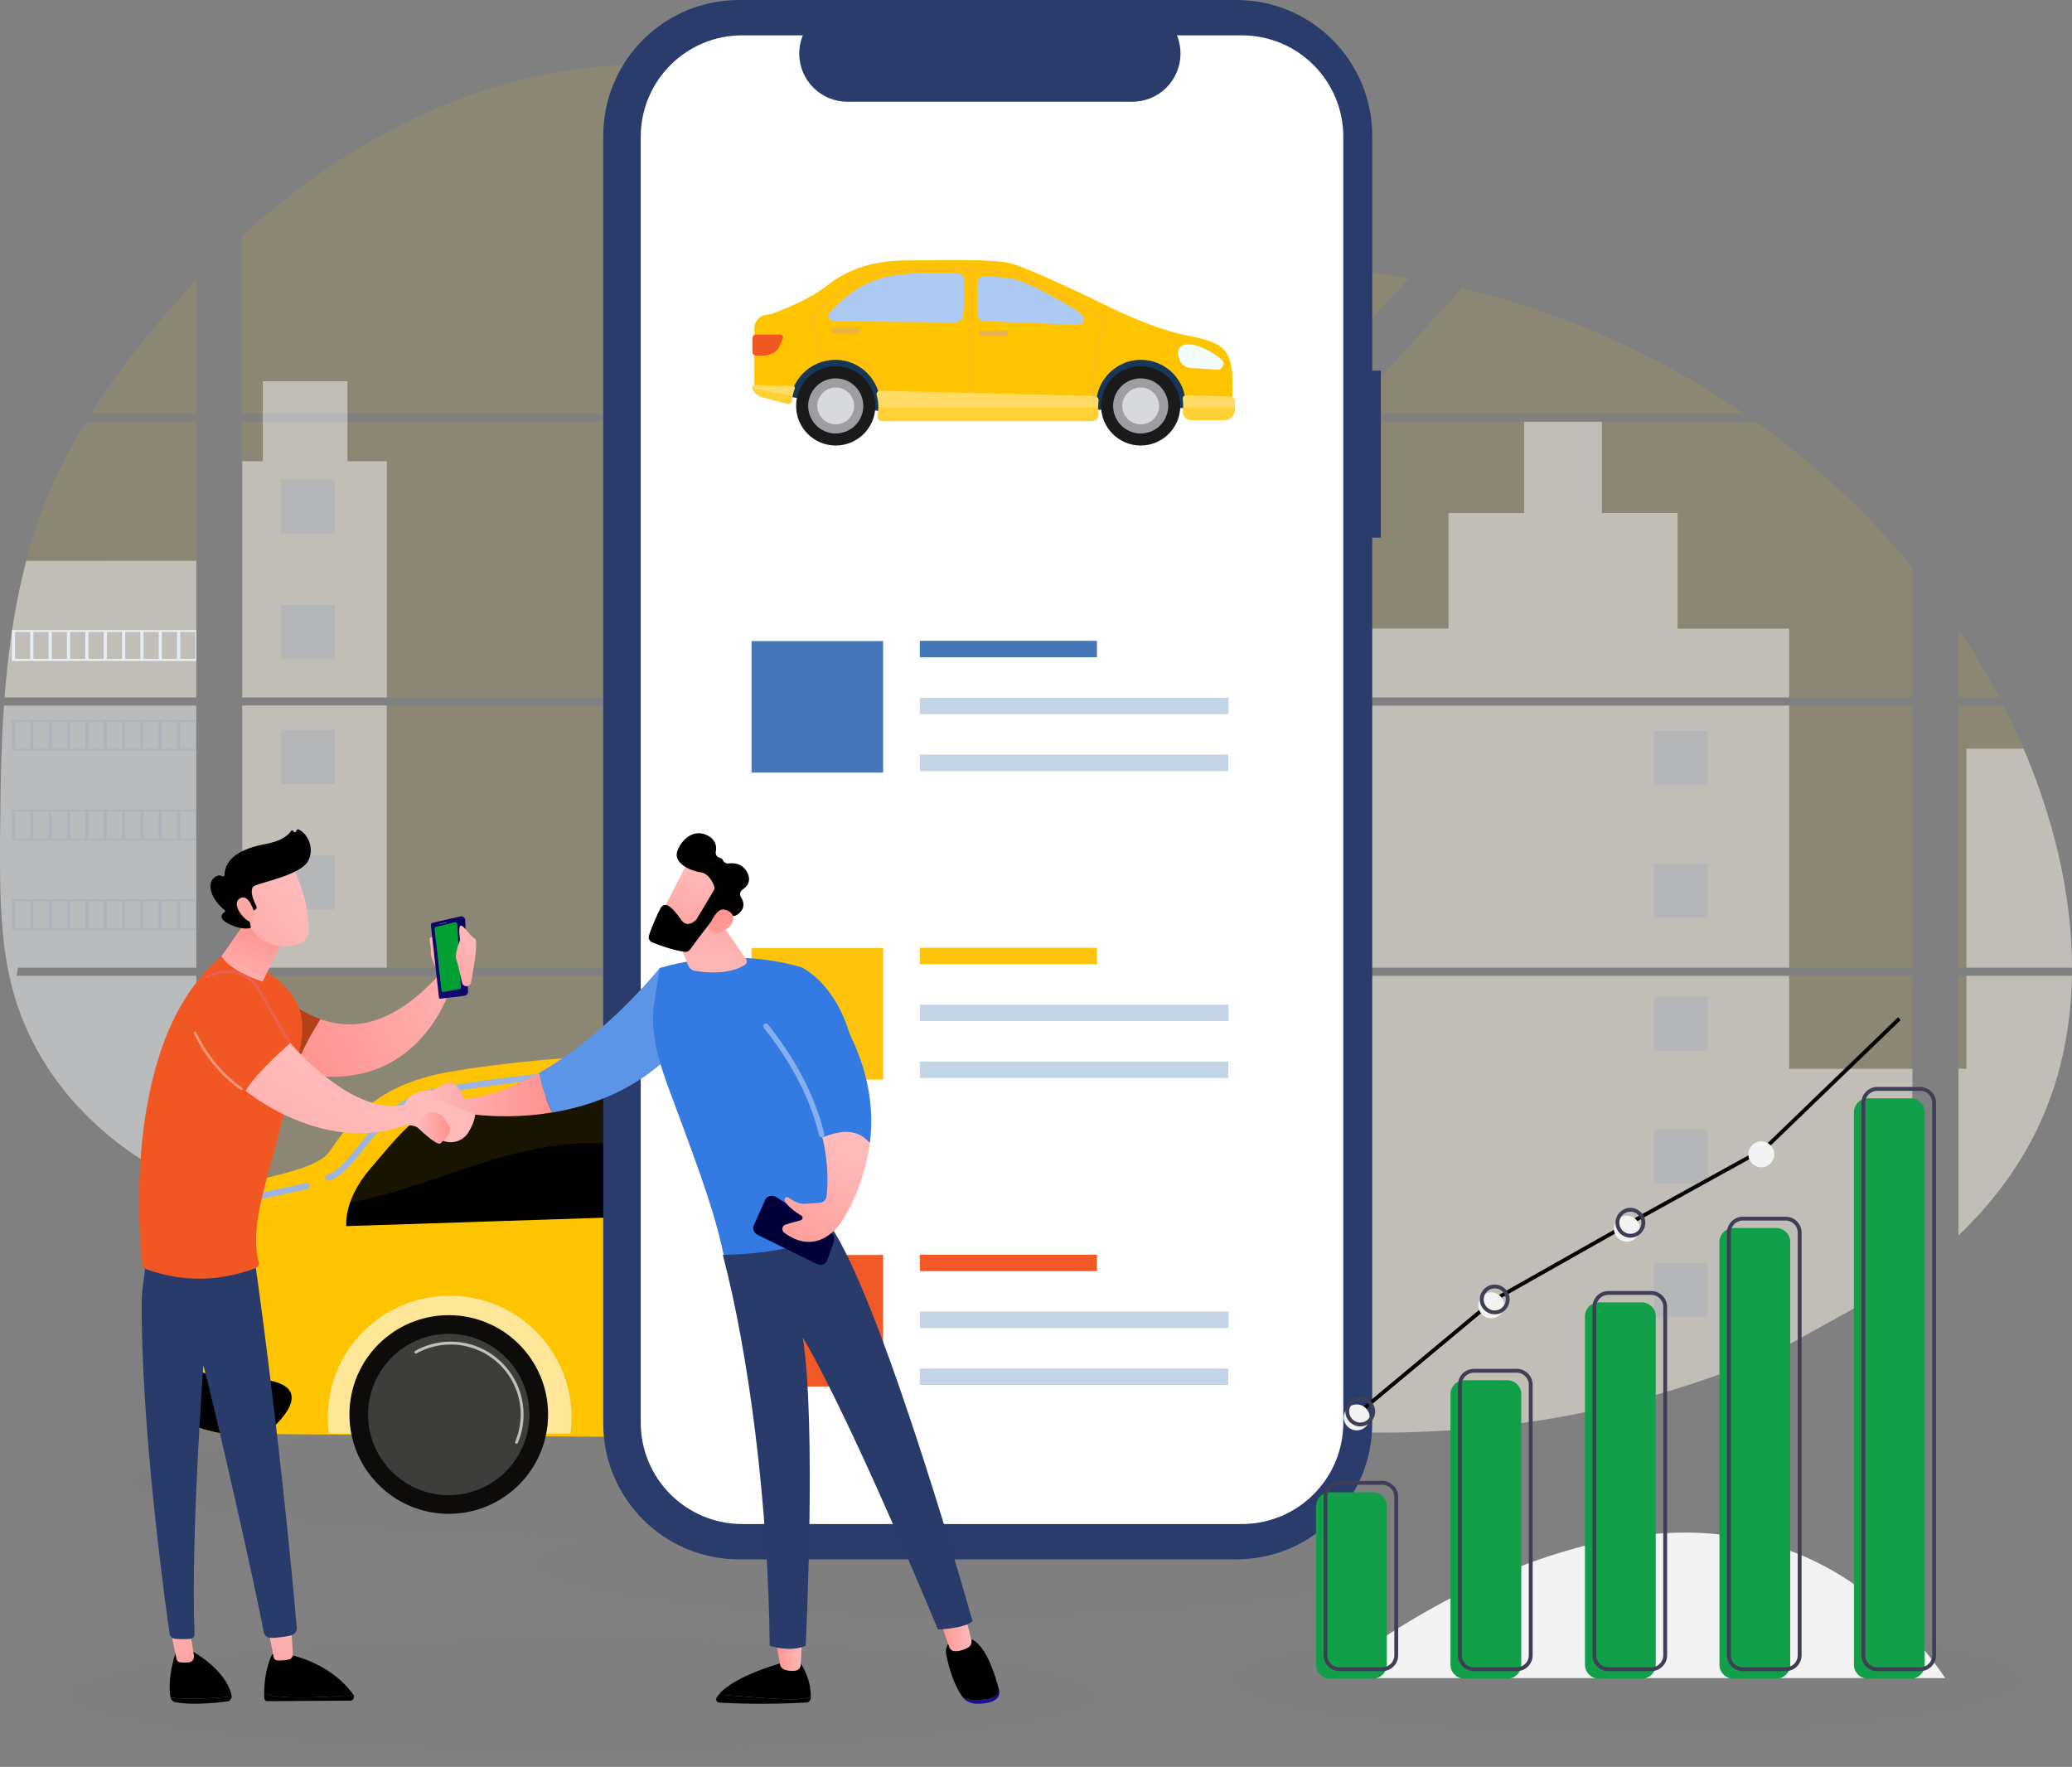<?xml version="1.0" encoding="utf-8"?>
<!-- Generator: Adobe Illustrator 16.0.0, SVG Export Plug-In . SVG Version: 6.00 Build 0)  -->
<!DOCTYPE svg PUBLIC "-//W3C//DTD SVG 1.1//EN" "http://www.w3.org/Graphics/SVG/1.1/DTD/svg11.dtd">
<svg version="1.1" id="Layer_1" xmlns="http://www.w3.org/2000/svg" xmlns:xlink="http://www.w3.org/1999/xlink" x="0px" y="0px"
	 width="539.055px" height="459.679px" viewBox="0 0 539.055 459.679" enable-background="new 0 0 539.055 459.679"
	 xml:space="preserve">
<rect x="0" y="0" width="539.055" height="459.679" fill="#808080" stroke="none"/>
<g>
	<ellipse opacity="0.1" fill="#7B7C7E" enable-background="new    " cx="168.705" cy="385.321" rx="134.191" ry="15.137"/>
	<g>
		<g>
			<path fill="#FEC400" d="M216.302,276.851c35.089,8.774,55.675,32.229,65.827,34.6c10.15,2.372,50.814,4.541,57.445,10.701
				c6.631,6.161,0.297,10.539,8.821,18.46c9.433,26.613-19.771,34.577-19.771,34.577l-265.462-2.157c0,0-17.914,1.612-18.31-11.183
				c-0.397-12.793-0.677-18.542,0.264-30.063c0.94-11.521,5.593-12.816,8.159-18.791c2.566-5.976,27.487-6.623,32.337-13.27
				c4.85-6.645,10.625-17.243,31.202-20.856C145.235,273.879,195.949,271.762,216.302,276.851z"/>
			<path d="M43.428,361.092c0.457,14.704,25.39,12.099,25.498,12.09c0,0,19.822-15.174-7.446-14.592
				c-8.194-0.212-16.502-4.552-16.502-4.552L43.428,361.092z"/>
			<linearGradient id="SVGID_1_" gradientUnits="userSpaceOnUse" x1="356.562" y1="256.852" x2="337.484" y2="323.066">
				<stop  offset="0" style="stop-color:#4F52FF"/>
				<stop  offset="1" style="stop-color:#4042E2"/>
			</linearGradient>
			<path fill="url(#SVGID_1_)" d="M350.012,347.184c0,0,0.261,3.751-6.767,7.582c-8.71,4.748-42.403-0.53-42.403-0.53v19.519
				l28.504,1.453C328.68,375.389,366.775,373.194,350.012,347.184z"/>
			<path d="M90.106,318.987c0,0-0.855-6.678,6.159-14.865c7.015-8.187,11.11-13.586,16.504-14.978
				c5.395-1.39,44.877-6.853,47.471-2.65s5.934,30.001,5.934,30.001L90.106,318.987z"/>
			
				<linearGradient id="SVGID_2_" gradientUnits="userSpaceOnUse" x1="-4378.268" y1="-260.744" x2="-4434.494" y2="-130.99" gradientTransform="matrix(0.999 -0.037 0.037 0.999 4620.454 353.612)">
				<stop  offset="0" style="stop-color:#09005D"/>
				<stop  offset="1" style="stop-color:#1A0F91"/>
			</linearGradient>
			<path fill="url(#SVGID_2_)" d="M172.051,286.488c1.094,4.986,5.123,29.293,5.123,29.293l85.375-0.396
				c0,0-26.912-24.731-47.601-28.646S171.352,283.852,172.051,286.488z"/>
			
				<linearGradient id="SVGID_3_" gradientUnits="userSpaceOnUse" x1="-4272.66" y1="-657.702" x2="-4334.732" y2="-474.018" gradientTransform="matrix(0.999 -0.037 0.037 0.999 4620.454 353.612)">
				<stop  offset="0" style="stop-color:#5AB6FF"/>
				<stop  offset="1" style="stop-color:#2F68E3"/>
			</linearGradient>
			<path opacity="0.25" fill="url(#SVGID_3_)" d="M212.029,284.905c-16.852-2.339-23.03-1.895-40.695-0.349l1.701,7.066
				c0,0,26.291-5.157,50.789-2.175C223.823,289.448,217.53,285.669,212.029,284.905z"/>
			<path fill="#BDD0FB" d="M337.606,320.879c0,0-13.833-4.435-17.207,6.502c-3.217,10.425,27.996,13.23,27.996,13.23
				S346.094,325.146,337.606,320.879z"/>
			<path fill="#91B3FA" d="M85.382,307.172c0.076,0,0.154-0.012,0.232-0.034c3.248-0.982,5.984-4.403,9.152-8.365
				c4.626-5.785,9.87-12.344,18.421-13.975c16.4-3.131,41.259-5.299,41.508-5.321c0.442-0.038,0.77-0.427,0.731-0.869
				c-0.038-0.442-0.412-0.773-0.869-0.73c-0.25,0.021-25.192,2.197-41.671,5.343c-9.134,1.743-14.813,8.845-19.375,14.55
				c-3,3.752-5.592,6.992-8.362,7.83c-0.425,0.128-0.665,0.577-0.536,1.001C84.718,306.949,85.037,307.172,85.382,307.172z"/>
			<path fill="#91B3FA" d="M59.96,316.277c0.296,0,0.581-0.164,0.721-0.446c1.347-2.716,7.313-3.947,13.081-5.139
				c2.063-0.426,4.197-0.865,6.159-1.379c0.43-0.113,0.687-0.552,0.574-0.98c-0.113-0.43-0.551-0.682-0.98-0.575
				c-1.921,0.504-4.034,0.94-6.077,1.361c-6.428,1.327-12.5,2.58-14.194,5.998c-0.198,0.397-0.036,0.88,0.362,1.077
				C59.719,316.25,59.84,316.277,59.96,316.277z"/>
			<g>
				<path fill="#91B3FA" d="M177.262,371.467c0.027,0,0.053,0,0.08,0c0.466,0,0.84-0.417,0.833-0.883
					c-0.004-0.339-0.207-0.642-0.496-0.772c-1.662-2.676-3.819-31.59-4.8-49.412c-0.026-0.467-0.424-0.829-0.89-0.801
					c-0.466,0.026-0.823,0.423-0.797,0.889c0.007,0.125,0.702,12.721,1.699,25.123C174.919,370.857,176.168,371.467,177.262,371.467
					z"/>
			</g>
			<path fill="#FFE799" d="M148.405,372.963c0.192-1.122,0.3-2.738,0.3-4.2c0-17.513-14.196-31.654-31.708-31.654
				c-17.512,0-31.708,14.114-31.708,31.627c0,1.462,0.107,3.105,0.299,4.228H148.405z"/>
			<g>
				<circle fill="#0D0C0B" cx="116.75" cy="367.998" r="25.843"/>
				<circle opacity="0.54" fill="#666666" cx="116.75" cy="367.998" r="20.987"/>
				<path fill="#C0BFBC" d="M134.379,375.605c-0.048,0-0.098-0.009-0.146-0.029c-0.191-0.081-0.279-0.3-0.199-0.49
					c0.949-2.243,1.431-4.629,1.431-7.088c0-10.038-8.168-18.207-18.208-18.207c-3.114,0-6.188,0.8-8.888,2.313
					c-0.181,0.103-0.409,0.037-0.509-0.143c-0.102-0.181-0.037-0.409,0.143-0.51c2.812-1.575,6.012-2.408,9.254-2.408
					c10.453,0,18.956,8.504,18.956,18.955c0,2.561-0.501,5.043-1.49,7.379C134.663,375.52,134.525,375.605,134.379,375.605z"/>
			</g>
			<path fill="#7D97F4" d="M305.887,374.46c0.191-1.123,0.299-2.667,0.299-4.13c0-17.511-14.197-31.617-31.708-31.617
				c-17.512,0-31.709,14.061-31.709,31.573c0,1.463,0.108,3.051,0.3,4.174H305.887z"/>
			<g>
				<linearGradient id="SVGID_4_" gradientUnits="userSpaceOnUse" x1="248.389" y1="369.639" x2="300.075" y2="369.639">
					<stop  offset="0" style="stop-color:#09005D"/>
					<stop  offset="1" style="stop-color:#1A0F91"/>
				</linearGradient>
				<circle fill="url(#SVGID_4_)" cx="274.232" cy="369.639" r="25.843"/>
				<linearGradient id="SVGID_5_" gradientUnits="userSpaceOnUse" x1="269.381" y1="225.927" x2="275.367" y2="403.247">
					<stop  offset="0" style="stop-color:#4F52FF"/>
					<stop  offset="1" style="stop-color:#4042E2"/>
				</linearGradient>
				<circle opacity="0.54" fill="url(#SVGID_5_)" cx="274.232" cy="369.639" r="20.987"/>
				<path fill="#91B3FA" d="M291.86,377.247c-0.049,0-0.099-0.01-0.146-0.03c-0.19-0.08-0.279-0.3-0.199-0.49
					c0.949-2.243,1.431-4.628,1.431-7.087c0-10.039-8.168-18.208-18.208-18.208c-3.114,0-6.188,0.8-8.888,2.313
					c-0.182,0.102-0.409,0.037-0.509-0.143c-0.102-0.181-0.037-0.409,0.143-0.51c2.812-1.575,6.012-2.409,9.254-2.409
					c10.452,0,18.956,8.504,18.956,18.956c0,2.56-0.502,5.042-1.49,7.379C292.145,377.162,292.006,377.247,291.86,377.247z"/>
			</g>
		</g>
		<linearGradient id="SVGID_6_" gradientUnits="userSpaceOnUse" x1="212.082" y1="308.315" x2="249.344" y2="308.315">
			<stop  offset="0" style="stop-color:#4F52FF"/>
			<stop  offset="1" style="stop-color:#4042E2"/>
		</linearGradient>
		<path fill="url(#SVGID_6_)" d="M248.564,313.584l-6.48-6.793c-2.7-2.83-6.099-4.763-9.79-5.565l-12.817-2.789
			c-3.518-0.765-6.884,1.896-7.269,5.744l-0.091,0.903c-0.392,3.92,2.479,7.33,6.132,7.286l16.513-0.203
			c2.303-0.028,4.396,1.44,5.306,3.723l0.303,0.764c0.404,1.013,1.329,1.67,2.35,1.67h4.061
			C249.078,318.324,250.211,315.311,248.564,313.584z"/>
		<path fill="#7D97F4" d="M181.729,321.34h21.414c1.67,0,2.848,1.79,2.269,3.48c-0.98,2.859-3.313,6.507-8.86,6.933
			c-4.988,0.383-11.276-2.664-16.019-5.559C178.383,324.881,179.259,321.34,181.729,321.34z"/>
		<path fill="#91B3FA" d="M45.031,331.787l3.744,0.667c1.246,0.223,2.153,1.305,2.153,2.57v8.836c0,1.438-1.166,2.604-2.604,2.604
			h-3.73L45.031,331.787z"/>
	</g>
	<path opacity="0.1" fill="#6466AF" enable-background="new    " d="M336.331,327.011c-0.164,0-0.326,0-0.494-0.031v44.746
		c-5.56-0.457-11.098-1.096-16.614-1.918c-24.856-3.623-49.097-10.678-72.019-20.955c-6.615-2.986-13.099-6.236-19.446-9.758
		c-10.599-5.875-20.755-12.518-30.386-19.875c-2.427-1.854-4.814-3.748-7.169-5.686c-1.633-1.355-3.25-2.73-4.897-4.068
		c-1.133-0.92-2.282-1.834-3.45-2.701v-52.891H304.41c-0.088-0.316-0.166-0.625-0.256-0.941c0.096,0.316,0.184,0.625,0.26,0.941
		h31.43v73.102C336.004,326.98,336.167,326.998,336.331,327.011z"/>
	<rect x="181.854" y="250.183" opacity="0.1" fill="#6466AF" enable-background="new    " width="71.231" height="1.582"/>
	<g>
		<path opacity="0.5" fill="#F4F7FA" enable-background="new    " d="M1.035,183.561H51.07v68.205H4.693
			c-0.117,0.705-0.236,1.405-0.37,2.108H51.07v54.996c-0.078,0-0.158-0.063-0.231-0.088c-1.315-0.523-2.63-1.078-3.943-1.662
			c-0.282-0.127-0.559-0.262-0.846-0.387c-1.313-0.619-2.63-1.277-3.941-1.977c-0.46-0.238-0.919-0.488-1.366-0.746
			c-7.301-4.072-13.935-9.236-19.674-15.313c-0.173-0.164-0.331-0.344-0.493-0.494c-0.799-0.867-1.584-1.744-2.343-2.645
			c-0.285-0.33-0.563-0.666-0.843-0.984c-0.896-1.096-1.766-2.229-2.604-3.367c-0.128-0.172-0.246-0.34-0.37-0.494
			c-3.435-4.75-6.281-9.899-8.479-15.334c-0.069-0.162-0.133-0.338-0.198-0.489c-0.68-1.728-1.297-3.479-1.829-5.263
			c-0.226-0.746-0.446-1.479-0.635-2.254c-0.07-0.224-0.125-0.449-0.183-0.672C0.321,245.785,0,234.435,0,223.138
			c0-1.314,0-2.629,0-3.945c0.038-4.61,0.094-9.218,0.161-13.82c0.027-1.183,0.052-2.37,0.076-3.566
			c0.067-3.02,0.165-6.047,0.295-9.08c0.03-0.84,0.068-1.681,0.113-2.515c0.02-0.483,0.044-0.967,0.075-1.451
			C0.808,187.018,0.914,185.283,1.035,183.561z"/>
		<path opacity="0.1" fill="#FEC40D" enable-background="new    " d="M51.07,107.619H23.622c4.465-6.979,9.339-13.686,14.601-20.086
			c4.081-5.01,8.381-9.891,12.848-14.596L51.07,107.619L51.07,107.619z"/>
		<path opacity="0.1" fill="#FEC40D" enable-background="new    " d="M51.07,109.72v71.729H1.192c0-0.207,0.029-0.418,0.05-0.626
			c0.044-0.567,0.088-1.129,0.138-1.696c0.05-0.661,0.112-1.32,0.178-1.971c0.064-0.65,0.128-1.439,0.206-2.155
			c0.081-0.716,0.143-1.44,0.224-2.154c0.079-0.716,0.157-1.431,0.245-2.14c0.09-0.709,0.168-1.432,0.266-2.141
			c0.075-0.587,0.149-1.179,0.234-1.771c0.112-0.831,0.23-1.665,0.354-2.495c0-0.127,0.04-0.251,0.061-0.374
			c0.9-6.063,2.123-12.073,3.666-18.007c1.622-6.222,3.688-12.319,6.188-18.243c2.657-6.206,5.768-12.209,9.31-17.957L51.07,109.72
			L51.07,109.72z"/>
		<path opacity="0.1" fill="#FEC40D" enable-background="new    " d="M63.022,183.561v68.205h106.874v-68.205H63.022z
			 M63.022,253.875v58.576c0.611,0.123,1.212,0.246,1.818,0.35c0.813,0.158,1.634,0.301,2.466,0.424l0.493,0.068
			c0.326,0.055,0.655,0.1,0.986,0.139c0.823,0.119,1.648,0.207,2.464,0.287c0.387,0.039,0.785,0.068,1.175,0.105l0.951,0.066l0,0
			c0.518,0.041,1.03,0.068,1.544,0.092c0.315,0,0.63,0.021,0.952,0.033c0.321,0.01,0.493,0,0.749,0h0.932c0.423,0,0.847,0,1.268,0
			h0.542c0.424,0,0.848,0,1.268-0.041h0.023c0.296,0,0.588,0,0.884-0.031c0.082,0.004,0.167,0.004,0.251,0
			c0.247,0,0.492,0,0.731-0.029c0.054-0.006,0.111-0.006,0.166,0c0.547-0.037,1.099-0.078,1.656-0.131
			c0.557-0.049,1.086-0.107,1.643-0.166l1.119-0.141c4.574-0.641,9.097-1.602,13.534-2.881c9.975-2.777,19.723-6.667,29.691-9.514
			c12.88-3.676,27.119-5.483,39.563-1.016v-46.191H63.022L63.022,253.875z M169.896,107.619V16.818
			c-11.699-0.129-23.366,1.236-34.72,4.066c-27.064,6.8-51.367,21.547-72.154,40.383v46.347h5.379v2.104h-5.379v71.729h106.874
			V109.72H90.407v-2.11L169.896,107.619z M307.204,76.945c-6.695-0.235-13.353-2.351-19.377-5.63
			c-11.509-6.256-20.707-15.93-30.983-24.085c-21.35-16.996-47.828-27.258-74.989-29.802v90.19h152.558l0.381-0.399L307.204,76.945z
			 M321.104,74.481l14.736,16.177V70.226c-4.959,0.627-9.279,2.082-14.736,4.236V74.481z M335.842,326.998v-73.123h-31.43
			c-0.078-0.311-0.166-0.625-0.266-0.938c0.094,0.313,0.178,0.631,0.262,0.938H181.854v52.877c1.164,0.863,2.312,1.775,3.45,2.691
			l0,0c1.231,1.006,2.451,2.023,3.666,3.053l1.221,1.012c0.588,0.492,1.185,0.984,1.776,1.453c1.186,0.957,2.38,1.904,3.583,2.842
			c0.603,0.477,1.207,0.939,1.814,1.396c9.633,7.357,19.788,14.002,30.392,19.875c2.378,1.326,4.778,2.604,7.195,3.85
			c1.606,0.828,3.227,1.645,4.856,2.439c2.445,1.189,4.91,2.344,7.395,3.453c3.729,1.656,0,0,0,0
			c22.914,10.279,47.138,17.338,71.987,20.963c5.517,0.813,11.06,1.453,16.621,1.924V326.99h0.491L335.842,326.998z M181.854,109.72
			v71.729H335.84V109.72H181.854z M181.854,183.551v68.214H335.84V183.56L181.854,183.551z M347.793,70.129v22.827L366.6,72.313
			C360.366,71.282,354.098,70.554,347.793,70.129z M347.793,183.561v68.205h149.768v-68.205H347.793z M497.034,332.404l0.523-78.529
			H347.793v118.617c9.646,0.4,19.309,0.283,28.943-0.352l0,0h0.166c4.602-0.297,9.182-0.717,13.742-1.262h0.104
			c24.328-2.832,48.117-9.188,70.621-18.865 M526.454,194.762c-0.568-1.313-1.152-2.629-1.752-3.944
			c-1.111-2.464-2.287-4.861-3.5-7.251h-11.686v68.199h29.537C539.032,232.447,534.139,212.725,526.454,194.762L526.454,194.762z
			 M509.518,253.875v67.549c8.316-7.971,15.355-17.1,20.41-27.528c6.092-12.565,8.877-26.168,9.109-40.021H509.518z
			 M509.518,163.686v17.749h10.59C516.899,175.333,513.362,169.408,509.518,163.686z M407.948,83.514
			c-0.781-0.302-1.564-0.603-2.352-0.888c-8.264-3.055-16.713-5.595-25.295-7.603l-28.78,31.585l0,0l-0.563,0.606l0.371,0.399
			h102.449C439.506,97.796,424.124,89.705,407.948,83.514z M456.784,109.72H349.893l-2.1,1.919v69.811h18.416l0,0l0,0h131.352
			v-33.822C485.682,133.263,471.973,120.521,456.784,109.72z"/>
		<path opacity="0.5" fill="#F4F7FA" enable-background="new    " d="M51.07,145.904v35.545H1.192c0-0.207,0.029-0.418,0.05-0.626
			c0.044-0.567,0.088-1.129,0.138-1.696c0.05-0.661,0.112-1.32,0.178-1.971c0.064-0.65,0.128-1.439,0.206-2.155
			c0.081-0.716,0.143-1.44,0.224-2.154c0.079-0.716,0.157-1.431,0.245-2.14c0.09-0.709,0.168-1.432,0.266-2.141
			c0.075-0.587,0.149-1.179,0.234-1.771c0.112-0.831,0.23-1.665,0.354-2.495c0-0.127,0.04-0.251,0.061-0.374
			c0.9-6.063,2.123-12.073,3.666-18.007L51.07,145.904z"/>
		<polygon opacity="0.5" fill="#F4F7FA" enable-background="new    " points="100.644,119.996 100.644,181.449 63.018,181.449 
			63.018,119.996 68.382,119.996 68.382,99.188 90.402,99.188 90.402,119.996 		"/>
		<rect x="63.018" y="183.557" opacity="0.5" fill="#F4F7FA" enable-background="new    " width="37.62" height="68.202"/>
		<rect x="304.814" y="112.737" opacity="0.1" fill="#4876BB" enable-background="new    " width="31.021" height="68.708"/>
		<polygon opacity="0.1" fill="#4876BB" enable-background="new    " points="335.842,183.557 335.842,251.765 181.854,251.765 
			181.854,222.345 263.876,222.345 263.876,239.701 304.814,239.701 304.814,183.557 		"/>
		<path opacity="0.5" fill="#F4F7FA" enable-background="new    " d="M465.463,181.449h-99.254c0.008,0.003,0.021,0.003,0.029,0
			h-0.045h-18.4v-68.708h5.219v50.786h23.832V133.45h19.699v-23.73h20.215v23.746h19.688v30.077h29.021L465.463,181.449z"/>
		<path opacity="0.5" fill="#F4F7FA" enable-background="new    " d="M347.793,183.561v68.205h117.676v-68.205H347.793z
			 M497.393,332.044l0.168-53.99h-32.092v-24.16H347.793v118.598c9.646,0.4,19.309,0.283,28.943-0.352l0,0h0.166
			c4.602-0.297,9.182-0.717,13.742-1.262h0.104c24.328-2.832,48.117-9.188,70.621-18.865"/>
		<path opacity="0.5" fill="#F4F7FA" enable-background="new    " d="M511.588,253.875h27.449
			c-0.238,13.853-3.021,27.455-9.109,40.021c-5.055,10.438-12.094,19.563-20.41,27.534v-43.391h2.07V253.875z"/>
		<path opacity="0.5" fill="#F4F7FA" enable-background="new    " d="M539.055,251.765h-27.467v-57.003h14.865
			C534.139,212.725,539.032,232.447,539.055,251.765z"/>
		<rect x="319.221" y="131.838" opacity="0.1" fill="#4876BB" enable-background="new    " width="16.621" height="21.542"/>
		<rect x="319.221" y="176.49" opacity="0.1" fill="#4876BB" enable-background="new    " width="16.621" height="4.959"/>
		<rect x="319.221" y="183.557" opacity="0.1" fill="#4876BB" enable-background="new    " width="16.621" height="14.471"/>
		<rect x="319.221" y="221.142" opacity="0.1" fill="#4876BB" enable-background="new    " width="16.621" height="21.541"/>
		<rect x="319.221" y="265.792" opacity="0.1" fill="#4876BB" enable-background="new    " width="16.621" height="21.543"/>
		<path opacity="0.1" fill="#4876BB" enable-background="new    " d="M335.842,326.976c0.162,0,0.324,0,0.492,0.035
			c-0.162,0-0.324,0-0.492-0.031v5.006h-16.621v-21.541h16.621V326.976z"/>
		<path opacity="0.1" fill="#4876BB" enable-background="new    " d="M335.842,355.089v16.637
			c-5.563-0.457-11.104-1.096-16.621-1.918v-14.719H335.842z"/>
		<rect x="181.854" y="253.873" opacity="0.1" fill="#4876BB" enable-background="new    " width="71.231" height="6.063"/>
		<rect x="181.854" y="279.814" opacity="0.1" fill="#4876BB" enable-background="new    " width="71.231" height="9.752"/>
		<path opacity="0.1" fill="#4876BB" enable-background="new    " d="M253.086,309.449v9.752h-55.715
			c-2.427-1.848-4.814-3.744-7.169-5.691c-1.638-1.344-3.254-2.727-4.897-4.061H253.086z"/>
		<path opacity="0.1" fill="#4876BB" enable-background="new    " d="M253.086,339.076v9.777h-5.883
			c-6.615-2.986-13.099-6.236-19.446-9.758L253.086,339.076z"/>
		<rect x="73.119" y="124.831" opacity="0.1" fill="#4876BB" enable-background="new    " width="14.022" height="14.023"/>
		<rect x="73.119" y="157.403" opacity="0.1" fill="#4876BB" enable-background="new    " width="14.022" height="14.021"/>
		<rect x="73.119" y="189.975" opacity="0.1" fill="#4876BB" enable-background="new    " width="14.022" height="14.023"/>
		<rect x="73.119" y="222.541" opacity="0.1" fill="#4876BB" enable-background="new    " width="14.022" height="14.023"/>
		<rect x="430.266" y="190.166" opacity="0.1" fill="#4876BB" enable-background="new    " width="14.025" height="14.024"/>
		<rect x="430.266" y="224.755" opacity="0.1" fill="#4876BB" enable-background="new    " width="14.025" height="14.021"/>
		<rect x="430.266" y="259.337" opacity="0.1" fill="#4876BB" enable-background="new    " width="14.025" height="14.021"/>
		<rect x="430.266" y="293.927" opacity="0.1" fill="#4876BB" enable-background="new    " width="14.025" height="14.023"/>
		<rect x="430.266" y="328.515" opacity="0.1" fill="#4876BB" enable-background="new    " width="14.025" height="14.021"/>
		<path fill="#E7EDF4" d="M3.086,163.911v8.024H51.07v-8.024H3.086z M7.863,171.431H3.919v-7.011h3.944V171.431z M12.643,171.431
			H8.696v-7.011h3.946L12.643,171.431L12.643,171.431z M17.41,171.431h-3.944v-7.011h3.944V171.431z M22.188,171.431h-3.946v-7.011
			h3.946V171.431z M26.961,171.431h-3.945v-7.011h3.945V171.431z M31.738,171.431h-3.945v-7.011h3.945V171.431z M36.516,171.431
			H32.57v-7.011h3.945L36.516,171.431L36.516,171.431z M41.288,171.431h-3.945v-7.011h3.945V171.431z M46.061,171.431h-3.943v-7.011
			h3.943V171.431z M50.839,171.431h-3.943v-7.011h3.943V171.431z"/>
		<path opacity="0.1" fill="#4876BB" enable-background="new    " d="M3.086,187.264v8.022H51.07v-8.022H3.086z M7.863,194.782
			H3.919v-7.012h3.944V194.782z M12.643,194.782H8.696v-7.012h3.946L12.643,194.782L12.643,194.782z M17.41,194.782h-3.944v-7.012
			h3.944V194.782z M22.188,194.782h-3.946v-7.012h3.946V194.782z M26.961,194.782h-3.945v-7.012h3.945V194.782z M31.738,194.782
			h-3.945v-7.012h3.945V194.782z M36.516,194.782H32.57v-7.012h3.945L36.516,194.782L36.516,194.782z M41.288,194.782h-3.945v-7.012
			h3.945V194.782z M46.061,194.782h-3.943v-7.012h3.943V194.782z M50.839,194.782h-3.943v-7.012h3.943V194.782z"/>
		<path opacity="0.1" fill="#4876BB" enable-background="new    " d="M3.086,210.62v8.016H51.07v-8.016H3.086z M7.863,218.128H3.919
			v-7.011h3.944V218.128z M12.643,218.128H8.696v-7.011h3.946L12.643,218.128L12.643,218.128z M17.41,218.128h-3.944v-7.011h3.944
			V218.128z M22.188,218.128h-3.946v-7.011h3.946V218.128z M26.961,218.128h-3.945v-7.011h3.945V218.128z M31.738,218.128h-3.945
			v-7.011h3.945V218.128z M36.516,218.128H32.57v-7.011h3.945L36.516,218.128L36.516,218.128z M41.288,218.128h-3.945v-7.011h3.945
			V218.128z M46.061,218.128h-3.943v-7.011h3.943V218.128z M50.839,218.128h-3.943v-7.011h3.943V218.128z"/>
		<path opacity="0.1" fill="#4876BB" enable-background="new    " d="M3.086,233.972v8.016H51.07v-8.016H3.086z M7.863,241.484
			H3.919v-7.021h3.944V241.484z M12.643,241.484H8.696v-7.021h3.946L12.643,241.484L12.643,241.484z M17.41,241.484h-3.944v-7.021
			h3.944V241.484z M22.188,241.484h-3.946v-7.021h3.946V241.484z M26.961,241.484h-3.945v-7.021h3.945V241.484z M31.738,241.484
			h-3.945v-7.021h3.945V241.484z M36.516,241.484H32.57v-7.021h3.945L36.516,241.484L36.516,241.484z M41.288,241.484h-3.945v-7.021
			h3.945V241.484z M46.061,241.484h-3.943v-7.021h3.943V241.484z M50.839,241.484h-3.943v-7.021h3.943V241.484z"/>
		<path opacity="0.1" fill="#4876BB" enable-background="new    " d="M366.209,181.449L366.209,181.449L366.209,181.449z
			 M335.836,326.976L335.836,326.976h0.494H335.836z M304.146,252.933c0.095,0.316,0.179,0.631,0.263,0.941l0,0
			C304.334,253.564,304.247,253.25,304.146,252.933z M366.209,181.449L366.209,181.449L366.209,181.449z M68.401,107.619v2.101
			h22.025v-2.11L68.401,107.619z M335.842,326.976L335.842,326.976h0.492H335.842z M304.146,252.933
			c0.095,0.316,0.179,0.631,0.263,0.941l0,0C304.334,253.564,304.247,253.25,304.146,252.933z M366.209,181.449L366.209,181.449
			L366.209,181.449z M335.836,326.976L335.836,326.976h0.494H335.836z M304.146,252.933c0.095,0.316,0.179,0.631,0.263,0.941l0,0
			C304.334,253.564,304.247,253.25,304.146,252.933z"/>
	</g>
	<ellipse opacity="0.1" fill="#7B7C7E" enable-background="new    " cx="151.618" cy="440.871" rx="134.191" ry="15.137"/>
	<ellipse opacity="0.1" fill="#7B7C7E" enable-background="new    " cx="423.249" cy="436.947" rx="103.252" ry="14.713"/>
	<ellipse opacity="0.1" fill="#7B7C7E" enable-background="new    " cx="249.82" cy="406.609" rx="110.974" ry="14.711"/>
	<g>
		<path fill="#293C6C" d="M359.229,96.405h-2.23V35.341C356.997,15.823,341.174,0,321.652,0l0,0H192.281
			c-19.516,0-35.34,15.823-35.34,35.341l0,0v335.004c0,19.516,15.824,35.342,35.34,35.342l0,0h129.371
			c19.521,0,35.345-15.826,35.345-35.342l0,0V139.871h2.229L359.229,96.405L359.229,96.405z"/>
		<path fill="#FFFFFF" d="M323.081,9.194h-16.886c2.615,6.412-0.467,13.731-6.879,16.346c-1.502,0.613-3.108,0.929-4.733,0.929
			h-74.116c-6.924,0-12.538-5.614-12.535-12.54c0-1.623,0.315-3.23,0.929-4.734h-15.775c-14.577,0-26.392,11.817-26.392,26.394l0,0
			v334.51c0,14.576,11.814,26.395,26.392,26.395l0,0h129.995c14.576,0,26.396-11.816,26.396-26.395l0,0V35.588
			C349.477,21.012,337.657,9.194,323.081,9.194z"/>
		<rect x="239.304" y="166.716" fill="#4876BB" width="46.077" height="4.279"/>
		<rect x="239.304" y="181.519" fill="#C3D4E7" width="80.307" height="4.278"/>
		<rect x="239.304" y="196.319" fill="#C3D4E7" width="80.231" height="4.279"/>
		<rect x="195.525" y="166.78" fill="#4876BB" width="34.23" height="34.23"/>
		<rect x="239.304" y="246.574" fill="#FEC40D" width="46.077" height="4.279"/>
		<rect x="239.304" y="261.375" fill="#C3D4E7" width="80.307" height="4.279"/>
		<rect x="239.304" y="276.177" fill="#C3D4E7" width="80.231" height="4.279"/>
		<rect x="195.525" y="246.636" fill="#FEC40D" width="34.23" height="34.232"/>
		<rect x="239.304" y="326.431" fill="#F15926" width="46.077" height="4.277"/>
		<rect x="239.304" y="341.232" fill="#C3D4E7" width="80.307" height="4.279"/>
		<rect x="239.304" y="356.035" fill="#C3D4E7" width="80.231" height="4.279"/>
		<rect x="195.525" y="326.494" fill="#F15926" width="34.23" height="34.232"/>
		<g>
			<path fill="#183658" d="M204.802,103.119c0,0,24.999,4.149,25.298,3.969c0.3-0.179,3.538-14.148,3.538-14.148
				s-20.672-3.717-21.007-3.717c-0.334,0-4.831,3.597-4.891,3.837C207.68,93.299,204.802,103.119,204.802,103.119z"/>
			<path fill="#183658" d="M281.057,106.668c0.601,0.06,30.874-0.589,30.874-0.589l-2.278-6.964c0,0-4.196-6.346-6.414-6.23
				c-2.218,0.116-15.409-2.023-17.687-0.444c-2.276,1.578-4.315,0.32-5.395,4.096c-1.078,3.777-1.92,4.2-1.08,6.477
				C279.918,105.289,281.057,106.668,281.057,106.668z"/>
			<g>
				<circle fill="#1A1A1A" cx="217.425" cy="105.605" r="10.304"/>
				<circle fill="#9E9DA2" cx="217.425" cy="105.605" r="7.169"/>
				<circle fill="#D8D9DD" cx="217.425" cy="105.605" r="4.795"/>
			</g>
			<g>
				<circle fill="#1A1A1A" cx="296.76" cy="105.605" r="10.304"/>
				<circle fill="#9E9DA2" cx="296.76" cy="105.605" r="7.169"/>
				<circle fill="#D8D9DD" cx="296.76" cy="105.605" r="4.794"/>
			</g>
			<path fill="#FEC400" d="M320.418,95.795c-0.871-5.744-3.688-6.951-12.018-8.617c-9.193-1.838-20.863-7.833-20.863-7.833
				s-19.903-9.752-24.779-10.871c-4.876-1.119-16.866-0.8-26.937-0.72c-10.072,0.081-15.987,2.878-21.103,6.875
				c-5.116,3.996-13.988,7.034-13.988,7.034l-1.611,0.288c-1.658,0.297-2.864,1.738-2.864,3.421v14.255
				c0,1.614,1.086,3.026,2.647,3.438l5.825,1.539l0,0c0.475,0.082,0.916-0.256,0.968-0.734c0.638-5.832,5.679-10.264,11.691-10.257
				c6.393,0.008,11.635,5.26,11.631,11.653c-0.001,0.726-0.068,1.437-0.196,2.126c-0.132,0.712,0.415,1.368,1.139,1.368h53.609
				c1.042,0,1.852-0.916,1.714-1.948c-0.066-0.496-0.103-1.003-0.104-1.519c-0.019-6.313,5.088-11.548,11.399-11.678
				c6.544-0.135,11.892,5.129,11.892,11.643c0,0.431-0.023,0.857-0.069,1.276c-0.13,1.187,0.788,2.226,1.982,2.226h7.708
				c1.402,0,2.538-1.137,2.538-2.538v-7.466C320.629,97.765,320.565,96.774,320.418,95.795z"/>
			<path fill="#F15723" d="M196.595,87.058h6.349c0.543,0,0.912,0.554,0.702,1.056l-0.713,1.702
				c-0.68,1.623-2.268,2.679-4.026,2.679h-2.312c-0.453,0-0.819-0.368-0.819-0.82v-3.797
				C195.775,87.425,196.142,87.058,196.595,87.058z"/>
			<path fill="#F3FCFF" d="M310.317,89.697c3.496,0.535,7.523,3.846,7.523,3.846c0.964,1.035,0.168,2.714-1.242,2.625l-6.817-0.431
				c-1.416-0.089-2.623-1.058-3.02-2.42l0,0C306.1,91.026,306.664,89.137,310.317,89.697z"/>
			<path fill="#FEDC66" d="M196.292,100.158c-0.437-0.011-0.747,0.428-0.585,0.835c0.456,1.149,1.434,2.052,2.684,2.383l6.527,1.725
				c0.532,0.091,1.026-0.287,1.085-0.823c0.121-1.105,0.384-2.165,0.77-3.164c0.13-0.338-0.115-0.703-0.479-0.711L196.292,100.158z"
				/>
			<path fill="#FEDC66" d="M308.524,102.844c-0.496-0.013-0.878,0.423-0.815,0.915c0.07,0.546,0.108,1.104,0.108,1.669
				c0,0.479-0.027,0.951-0.078,1.416c-0.145,1.317,0.875,2.47,2.2,2.47h8.553c1.555,0,2.816-1.261,2.816-2.816v-2.213
				c0-0.628-0.501-1.141-1.128-1.157L308.524,102.844z"/>
			<path opacity="0.5" fill="#FEB546" d="M287.552,82.646c-0.114-0.063-11.445-6.28-18.96-9.761
				c-7.44-3.446-15.746-3.081-16.104-3.062c-0.954-0.022-20.825-0.453-26.934,1.451c-6.153,1.918-14.168,10.655-14.507,11.026
				l-0.093,0.103l2.155,10.114l0.23-0.013c6.268-0.354,11.066,1.314,13.875,4.824c2.123,2.653,2.385,5.454,2.387,5.482l0.021,0.241
				l22.599,0.58v0.002l0.262,0.005l0.278,0.007v-0.001l31.489,0.614l0.004-0.27c0.157-10.233,3.394-20.919,3.426-21.026l0.065-0.21
				L287.552,82.646z M230.11,102.523c-0.109-0.759-0.585-3.16-2.457-5.51c-2.017-2.534-6.099-5.453-14.113-5.061l-2.001-9.39
				c0.928-0.997,8.51-9.008,14.175-10.774c5.668-1.766,24.08-1.478,26.507-1.432v32.735L230.11,102.523z M283.721,103.708
				l-30.959-0.604V70.353c1.457-0.042,8.893-0.085,15.604,3.023c6.961,3.225,17.214,8.806,18.737,9.639
				C286.65,84.557,283.914,94.277,283.721,103.708z"/>
			<path opacity="0.5" fill="#FEC400" d="M195.706,100.993c0.456,1.149,1.434,2.052,2.684,2.383l6.527,1.725
				c0.532,0.091,1.026-0.287,1.085-0.823c0.046-0.427,0.115-0.846,0.203-1.258L195.706,100.993z"/>
			<path opacity="0.5" fill="#FEC400" d="M307.801,106.034c-0.013,0.272-0.032,0.543-0.062,0.81c-0.145,1.317,0.875,2.47,2.2,2.47
				h8.553c1.555,0,2.816-1.261,2.816-2.816v-0.464H307.801z"/>
			<path fill="#FEDC66" d="M285.685,106.034c-0.002-0.583,0.04-1.158,0.122-1.721c0.098-0.675-0.405-1.288-1.088-1.304l-55.76-1.361
				c-0.608-0.015-1.046,0.566-0.88,1.151c0.289,1.021,0.444,2.096,0.443,3.206c0,0.735-0.069,1.455-0.197,2.153
				c-0.134,0.729,0.416,1.404,1.157,1.404h54.565c1.07,0,1.879-0.947,1.74-2.008C285.721,107.057,285.687,106.549,285.685,106.034z"
				/>
			<path opacity="0.5" fill="#FEC400" d="M285.685,106.034c0-0.009,0-0.019,0-0.029h-57.163c0,0.735-0.069,1.455-0.197,2.153
				c-0.134,0.729,0.416,1.404,1.157,1.404h54.565c1.07,0,1.879-0.947,1.74-2.008C285.721,107.057,285.687,106.549,285.685,106.034z"
				/>
			<path fill="#EAB054" d="M223.567,86.702h-6.957c-0.165,0-0.298-0.134-0.298-0.299v-0.622c0-0.165,0.133-0.298,0.298-0.298h6.957
				c0.165,0,0.299,0.133,0.299,0.298v0.622C223.866,86.568,223.732,86.702,223.567,86.702z"/>
			<path fill="#EAB054" d="M261.92,87.311h-6.958c-0.164,0-0.297-0.133-0.297-0.298V86.39c0-0.164,0.133-0.298,0.297-0.298h6.958
				c0.165,0,0.298,0.134,0.298,0.298v0.623C262.219,87.178,262.085,87.311,261.92,87.311z"/>
			<path fill="#ADCAF3" d="M217.643,83.602l30.815,0.291c0,0,1.886-0.051,2.143-1.826c0.257-1.774,0.235-9.376,0.235-9.376
				s-0.223-1.526-1.685-1.545c-0.889-0.012-8.333-0.544-15.575,0.337c-5.906,0.72-11.371,3.417-15.514,7.563l-2.188,2.188
				C215.874,81.233,214.399,83.571,217.643,83.602z"/>
			<path fill="#ADCAF3" d="M254.266,73.655v7.97c0,1.036,0.794,1.886,1.799,1.927l24.214,0.974c0.555,0.022,1.099-0.229,1.417-0.698
				c0.436-0.641,0.485-1.695-1.684-3.107c-3.773-2.457-13.373-7.771-16.924-8.286c-2.26-0.328-5.218-0.469-7.069-0.529
				C255.06,71.874,254.266,72.667,254.266,73.655z"/>
		</g>
	</g>
	<g>
		<path fill="#F3F3F3" d="M345.293,436.572c0,0,102.039-85.162,160.807,0"/>
		<path fill="#11A049" d="M346.018,388.236h11.141c2.008,0,3.637,1.629,3.637,3.637v41.215c0,2.008-1.629,3.637-3.637,3.637h-11.141
			c-2.01,0-3.639-1.629-3.639-3.637v-41.215C342.379,389.865,344.008,388.236,346.018,388.236z"/>
		<path fill="#11A049" d="M381,359.082h11.141c2.008,0,3.637,1.629,3.637,3.639v70.367c0,2.008-1.629,3.637-3.637,3.637H381
			c-2.01,0-3.637-1.629-3.637-3.637V362.72C377.364,360.71,378.991,359.082,381,359.082z"/>
		<path fill="#11A049" d="M415.987,338.828h11.139c2.006,0,3.637,1.629,3.637,3.639v90.621c0,2.008-1.631,3.637-3.637,3.637h-11.139
			c-2.014,0-3.641-1.629-3.641-3.637v-90.621C412.348,340.457,413.977,338.828,415.987,338.828z"/>
		<path fill="#11A049" d="M450.969,319.494h11.141c2.012,0,3.639,1.629,3.639,3.639v109.955c0,2.008-1.627,3.637-3.639,3.637
			h-11.141c-2.008,0-3.637-1.629-3.637-3.637V323.132C447.333,321.123,448.961,319.494,450.969,319.494z"/>
		<path fill="#11A049" d="M485.956,285.738h11.137c2.013,0,3.643,1.627,3.643,3.637v143.713c0,2.008-1.63,3.637-3.643,3.637h-11.137
			c-2.01,0-3.637-1.629-3.637-3.637V289.375C482.319,287.365,483.946,285.738,485.956,285.738z"/>
		<path fill="none" stroke="#403E56" stroke-miterlimit="10" d="M348.471,385.781h11.141c2.012,0,3.639,1.629,3.639,3.639v41.211
			c0,2.01-1.627,3.639-3.639,3.639h-11.141c-2.008,0-3.637-1.629-3.637-3.639v-41.211
			C344.834,387.41,346.463,385.781,348.471,385.781z"/>
		<path fill="none" stroke="#403E56" stroke-miterlimit="10" d="M383.456,356.628h11.142c2.009,0,3.638,1.627,3.638,3.635v70.367
			c0,2.01-1.629,3.639-3.638,3.639h-11.142c-2.008,0-3.638-1.629-3.638-3.639v-70.367
			C379.818,358.255,381.448,356.628,383.456,356.628z"/>
		<path fill="none" stroke="#403E56" stroke-miterlimit="10" d="M418.44,336.373h11.141c2.008,0,3.637,1.629,3.637,3.637v90.621
			c0,2.01-1.629,3.639-3.637,3.639H418.44c-2.01,0-3.639-1.629-3.639-3.639v-90.621C414.803,338.001,416.432,336.373,418.44,336.373
			z"/>
		<path fill="none" stroke="#403E56" stroke-miterlimit="10" d="M453.426,317.041h11.141c2.008,0,3.637,1.627,3.637,3.637V430.63
			c0,2.01-1.629,3.639-3.637,3.639h-11.141c-2.01,0-3.637-1.629-3.637-3.639V320.677
			C449.79,318.667,451.417,317.041,453.426,317.041z"/>
		<path fill="none" stroke="#403E56" stroke-miterlimit="10" d="M488.411,283.281h11.137c2.012,0,3.64,1.629,3.64,3.639V430.63
			c0,2.01-1.627,3.639-3.64,3.639h-11.137c-2.008,0-3.637-1.629-3.637-3.639V286.919
			C484.774,284.91,486.403,283.281,488.411,283.281z"/>
		<polyline fill="none" stroke="#010101" stroke-miterlimit="10" points="353.889,367.216 388.872,338.06 424.163,318.113 
			459.149,298.781 494.133,265.023 		"/>
		<circle fill="#F3F3F3" cx="352.965" cy="368.75" r="3.375"/>
		<circle fill="#F3F3F3" cx="387.952" cy="339.595" r="3.375"/>
		<circle fill="#F3F3F3" cx="423.243" cy="319.647" r="3.376"/>
		<circle fill="#F3F3F3" cx="458.227" cy="300.314" r="3.377"/>
		<path fill="none" stroke="#403E56" stroke-miterlimit="10" d="M353.889,363.837c1.861,0,3.373,1.514,3.373,3.379
			c0,1.861-1.512,3.375-3.373,3.375c-1.865,0-3.379-1.514-3.379-3.375C350.51,365.351,352.021,363.837,353.889,363.837z"/>
		<circle fill="none" stroke="#403E56" stroke-miterlimit="10" cx="388.872" cy="338.061" r="3.376"/>
		<path fill="none" stroke="#403E56" stroke-miterlimit="10" d="M424.163,314.738c1.865,0,3.377,1.512,3.377,3.375
			c0,1.865-1.512,3.377-3.377,3.377c-1.863,0-3.375-1.512-3.375-3.377C420.788,316.25,422.299,314.738,424.163,314.738z"/>
	</g>
	<g>
		<g>
			<path d="M60.284,441.336c0.001-0.119-0.006-0.241-0.037-0.363c-1.82-7.214-10.851-11.707-10.851-11.707l-3.579,0.279
				c-2.058,6.359-1.793,10.258-1.463,11.995c0.009,0.05,0.024,0.095,0.037,0.143C47.344,441.946,53.42,442.118,60.284,441.336z"/>
			<path d="M44.392,441.683c0.159,0.579,0.587,1.03,1.135,1.147c4.199,0.882,10.874,0.172,13.676-0.194
				c0.618-0.081,1.07-0.652,1.081-1.3C53.42,442.118,47.344,441.946,44.392,441.683z"/>
			
				<linearGradient id="SVGID_7_" gradientUnits="userSpaceOnUse" x1="-1241.482" y1="417.195" x2="-1244.567" y2="444.123" gradientTransform="matrix(1 0 0 1 1290.102 0)">
				<stop  offset="0" style="stop-color:#FEBBBA"/>
				<stop  offset="1" style="stop-color:#FF928E"/>
			</linearGradient>
			<path fill="url(#SVGID_7_)" d="M44.378,424.216l1.517,7.296c0.11,0.535,0.521,0.936,1.019,0.981
				c0.609,0.058,1.476,0.091,2.348-0.036c0.782-0.115,1.327-0.91,1.188-1.763l-1.053-6.479H44.378z"/>
			<path d="M75.782,441.59c-3.953-0.111-5.997-0.576-7.054-1.007c-0.002,0.392,0,0.792,0.013,1.206
				c0.013,0.443,0.341,0.795,0.745,0.793l21.701-0.14c0.692-0.005,1.097-0.808,0.797-1.442
				C89.138,441.236,81.891,441.762,75.782,441.59z"/>
			<path d="M91.983,441c-0.026-0.056-0.049-0.112-0.086-0.164c-1.917-2.679-6.797-8.009-16.443-10.323l-4.627-0.145
				c0,0-2.06,3.58-2.099,10.215c1.057,0.431,3.101,0.896,7.054,1.007C81.891,441.762,89.138,441.236,91.983,441z"/>
			
				<linearGradient id="SVGID_8_" gradientUnits="userSpaceOnUse" x1="-1045.722" y1="392.29" x2="-1048.807" y2="419.22" gradientTransform="matrix(0.998 -0.063 0.063 0.998 1092.291 -37.243)">
				<stop  offset="0" style="stop-color:#FEBBBA"/>
				<stop  offset="1" style="stop-color:#FF928E"/>
			</linearGradient>
			<path fill="url(#SVGID_8_)" d="M69.764,423.57c0.073,0.342,1.036,5.532,1.409,7.546c0.089,0.479,0.461,0.829,0.905,0.854
				c0.792,0.044,2.07,0.05,3.169-0.249c0.593-0.16,0.991-0.766,0.949-1.436l-0.518-8.212L69.764,423.57z"/>
			<path fill="#293B6B" d="M66.257,327.71c0,0,6.365,43.738,10.959,95.785c0.085,0.97-0.688,1.813-1.64,2.013
				c-1.403,0.297-3.466,0.646-5.173,0.6c-0.912-0.026-1.673-0.702-1.827-1.601c-1.565-9.177-12.731-58.428-15.662-69.267
				c0,0-3.366,46.044-2.29,69.932c0.026,0.593-0.409,1.109-0.999,1.177c-0.896,0.104-2.329,0.182-4.153-0.011
				c-0.692-0.074-1.251-0.597-1.35-1.287c-1.115-7.766-7.53-53.994-7.257-87.297c0.015-1.878,2.203-17.308,2.203-17.308
				L66.257,327.71z"/>
		</g>
		<g>
			
				<linearGradient id="SVGID_9_" gradientUnits="userSpaceOnUse" x1="-1180.85" y1="284.786" x2="-1146.469" y2="284.786" gradientTransform="matrix(1 0 0 1 1290.102 0)">
				<stop  offset="0" style="stop-color:#FEBBBA"/>
				<stop  offset="1" style="stop-color:#FF928E"/>
			</linearGradient>
			<path fill="url(#SVGID_9_)" d="M120.817,285.894c0,0-1.782-4.689-3.863-4.261c-2.081,0.43-4.358,2.029-4.358,2.029l-3.343,4.522
				c0,0,9.386,3.696,12.687,1.578c0,0,9.588,1.655,21.694-0.33c-1.752-3.701-2.797-7.404-3.411-10.28
				C134.091,282.625,127.486,285.215,120.817,285.894z"/>
			<path fill="#5C95E8" d="M171.601,251.872c0,0-13.726,17.289-31.378,27.281c0.613,2.876,1.658,6.579,3.411,10.28
				c9.157-1.504,19.755-5.09,28.74-13.058L171.601,251.872z"/>
		</g>
		<path fill="#B5411A" d="M68.724,254.159l0.853,22.888c2.42,0.833,4.725,1.479,6.919,1.964c1.372-4.419,4.395-9.843,6.87-13.876
			C74.272,261.92,68.724,254.159,68.724,254.159z"/>
		
			<linearGradient id="SVGID_10_" gradientUnits="userSpaceOnUse" x1="-1159.515" y1="251.846" x2="-1213.451" y2="278.676" gradientTransform="matrix(1 0 0 1 1290.102 0)">
			<stop  offset="0" style="stop-color:#FEBBBA"/>
			<stop  offset="1" style="stop-color:#FF928E"/>
		</linearGradient>
		<path fill="url(#SVGID_10_)" d="M114.122,253.769c-12.474,13.467-22.569,14.26-30.756,11.365
			c-2.475,4.033-5.498,9.457-6.87,13.876c33.309,7.344,41.153-23.277,41.153-23.277L114.122,253.769z"/>
		<path fill="#F15723" d="M38.112,330.232c-0.654-0.233-1.111-0.827-1.182-1.518c-0.846-8.211-4.944-59.128,20.929-80.072
			c0,0,1.484-3.884,13.68,5.66c12.196,9.543,5.667,19.545,2.747,33.341c-3.533,16.694-9.733,30.341-6.99,40.615
			c0.189,0.708-0.184,1.453-0.872,1.707C56.949,333.457,47.512,333.572,38.112,330.232z"/>
		
			<linearGradient id="SVGID_11_" gradientUnits="userSpaceOnUse" x1="-1229.17" y1="260.225" x2="-1222.003" y2="240.652" gradientTransform="matrix(1 0 0 1 1290.102 0)">
			<stop  offset="0" style="stop-color:#FEBBBA"/>
			<stop  offset="1" style="stop-color:#FF928E"/>
		</linearGradient>
		<path fill="url(#SVGID_11_)" d="M67.952,233.385c-0.009,0.725-10.34,15.398-10.34,15.398s1.854,3.653,10.708,6.619l7.642-15.714
			L67.952,233.385z"/>
		
			<linearGradient id="SVGID_12_" gradientUnits="userSpaceOnUse" x1="-1193.655" y1="282.984" x2="-1246.939" y2="375.568" gradientTransform="matrix(1 0 0 1 1290.102 0)">
			<stop  offset="0" style="stop-color:#FEBBBA"/>
			<stop  offset="1" style="stop-color:#FF928E"/>
		</linearGradient>
		<path fill="url(#SVGID_12_)" d="M63.888,283.769c0,0,19.602,16.416,40.769,9.253c1.312-0.444,2.748-0.347,3.974,0.3l6.085,3.214
			c2.554,1.349,5.717,0.463,7.2-2.017c0.845-1.414,1.566-3.029,1.71-4.576l-11.907-4.82l0.877-1.46c0,0-5.813-0.492-7.335,3.674
			c0,0-11.073,4.605-29.747-15.935C75.514,271.402,67.04,278.607,63.888,283.769z"/>
		<path fill="#F79A7B" d="M62.833,283.599c-0.065,0-0.13-0.02-0.188-0.058c-8.253-5.577-12.136-14.577-12.174-14.669
			c-0.072-0.17,0.007-0.366,0.177-0.438c0.171-0.073,0.368,0.006,0.44,0.178c0.038,0.088,3.848,8.911,11.932,14.374
			c0.154,0.104,0.194,0.312,0.09,0.466C63.047,283.547,62.941,283.599,62.833,283.599z"/>
		
			<linearGradient id="SVGID_13_" gradientUnits="userSpaceOnUse" x1="284.316" y1="-272.846" x2="263.773" y2="-259.436" gradientTransform="matrix(-1 0 0 1 -466.107 0)">
			<stop  offset="0" style="stop-color:#E1473D"/>
			<stop  offset="1" style="stop-color:#E9605A"/>
		</linearGradient>
		<path fill="url(#SVGID_13_)" d="M75.127,271.125c-0.11,0-0.218-0.056-0.283-0.154c-0.024-0.04-2.546-3.965-7.349-12.564
			c-1.477-2.644-3.417-4.318-5.769-4.977c-3.893-1.087-7.646,1-7.683,1.021c-0.162,0.089-0.366,0.034-0.458-0.126
			c-0.091-0.162-0.036-0.366,0.125-0.458c0.162-0.092,4.021-2.251,8.189-1.085c2.533,0.706,4.612,2.488,6.18,5.297
			c4.791,8.578,7.302,12.489,7.327,12.527c0.101,0.156,0.055,0.364-0.101,0.464C75.252,271.106,75.189,271.125,75.127,271.125z"/>
		<g>
			
				<linearGradient id="SVGID_14_" gradientUnits="userSpaceOnUse" x1="-1211.555" y1="230.867" x2="-1254.256" y2="264.877" gradientTransform="matrix(1 0 0 1 1290.102 0)">
				<stop  offset="0" style="stop-color:#FEBBBA"/>
				<stop  offset="1" style="stop-color:#FF928E"/>
			</linearGradient>
			<path fill="url(#SVGID_14_)" d="M76.085,224.976c0,0,3.676,8.444,3.923,12.877c0.247,4.434,1.202,7.31-3.923,8.201
				c-5.125,0.893-9.442-1.66-11.781-6.075c0,0-3.665-6.804-2.843-9.589C62.284,227.604,76.085,224.976,76.085,224.976z"/>
			<path d="M66.056,236.805l0.292-0.129c0.372-0.164,0.531-0.606,0.344-0.967c-0.723-1.397-2.131-4.597-0.311-5.343
				c2.346-0.961,11.636-2.856,13.641-6.153c1.927-3.168,0.22-7.258-2.346-8.422c-0.171-0.078-0.374-0.016-0.461,0.15l-0.214,0.405
				c-0.146,0.277-0.555,0.235-0.643-0.066l0,0c-0.083-0.289-0.468-0.345-0.627-0.089c-0.616,0.986-2.28,2.585-6.728,3.407
				c-6.323,1.167-10.503,3.725-10.607,8.095c-0.007,0.277-0.302,0.431-0.54,0.287c-0.466-0.285-1.213-0.418-2.212,0.421
				c-1.736,1.459-1.026,5.248,2.781,8.363c0.181,0.148,0.179,0.431-0.017,0.559c-0.69,0.448-1.719,1.518,0.947,2.943
				c2.757,1.473,4.816,1.353,5.609,1.221c0.197-0.032,0.324-0.223,0.281-0.418l-0.846-3.84c-0.048-0.217,0.117-0.423,0.34-0.423
				H66.056z"/>
			
				<linearGradient id="SVGID_15_" gradientUnits="userSpaceOnUse" x1="-1215.852" y1="229.004" x2="-1236.868" y2="245.084" gradientTransform="matrix(1 0 0 1 1290.102 0)">
				<stop  offset="0" style="stop-color:#FEBBBA"/>
				<stop  offset="1" style="stop-color:#FF928E"/>
			</linearGradient>
			<path fill="url(#SVGID_15_)" d="M66.215,237.614c0,0-1.402-5.394-3.821-3.881s1.255,6.044,3.199,6.246L66.215,237.614z"/>
		</g>
		
			<linearGradient id="SVGID_16_" gradientUnits="userSpaceOnUse" x1="-1181.472" y1="293.478" x2="-1173" y2="293.478" gradientTransform="matrix(1 0 0 1 1290.102 0)">
			<stop  offset="0" style="stop-color:#FEBBBA"/>
			<stop  offset="1" style="stop-color:#FF928E"/>
		</linearGradient>
		<path fill="url(#SVGID_16_)" d="M108.63,293.322c0,0,4.981,4.872,5.942,4.162c0.342-0.252,1.206-1.168,2.042-2.19
			c0.59-0.72,0.652-1.736,0.146-2.518l-1.174-1.814c-1.12-1.727-3.517-2.089-5.069-0.737
			C109.733,290.906,109.022,291.892,108.63,293.322z"/>
		<path fill="#337AE2" d="M188.719,328.5c-2.685-12.751-5.369-20.133-14.357-44.301c-2.829-7.605-5.397-15.3-4.155-23.32
			l1.394-9.007c0,0,17.467-5.91,36.83-0.248c0,0,26.416,11.476,8.473,68.152C208.817,328.824,199.352,331.403,188.719,328.5z"/>
		<linearGradient id="SVGID_17_" gradientUnits="userSpaceOnUse" x1="182.724" y1="256.632" x2="190" y2="208.269">
			<stop  offset="0" style="stop-color:#FEBBBA"/>
			<stop  offset="1" style="stop-color:#FF928E"/>
		</linearGradient>
		<path fill="url(#SVGID_17_)" d="M174.574,240.377l4.529,10.882c0.287,0.688,0.905,1.178,1.639,1.303
			c2.611,0.448,8.927,1.147,13.075-1.58c0.494-0.324,0.62-0.997,0.282-1.481l-8.368-12.015L174.574,240.377z"/>
		<g>
			
				<linearGradient id="SVGID_18_" gradientUnits="userSpaceOnUse" x1="3522.68" y1="4579.656" x2="3502.864" y2="4605.87" gradientTransform="matrix(-0.685 -0.728 -0.728 0.685 5930.731 -347.394)">
				<stop  offset="0" style="stop-color:#FEBBBA"/>
				<stop  offset="1" style="stop-color:#FF928E"/>
			</linearGradient>
			<path fill="url(#SVGID_18_)" d="M179.259,223.729c-0.19,0.179-8.028,15.571-8.028,15.571l8.883,4.288l9.597-13.484
				C189.71,230.104,182.443,220.732,179.259,223.729z"/>
			<path d="M185.673,231.722l-4.431,7.386c-0.067,0.112-0.147,0.213-0.243,0.302c-0.527,0.491-2.332,1.919-3.727-0.025
				c-1.189-1.655-2.305-3.162-3.5-3.783c-0.698-0.363-1.557-0.074-1.912,0.629c-0.729,1.447-2.144,4.396-3.032,7.193
				c-0.223,0.7,0.14,1.452,0.821,1.729c1.799,0.729,5.354,2.047,8.509,2.482c0.518,0.071,1.031-0.147,1.34-0.57
				c1.357-1.859,5.183-7.056,6.489-8.357c1.213-1.207,3.452-0.751,4.46-0.463c0.383,0.111,0.791,0.058,1.132-0.147
				c1.024-0.616,2.81-2.151,1.176-4.751c-0.406-0.646-0.199-1.507,0.438-1.927c1.143-0.752,2.383-2.163,1.202-4.447
				c-1.196-2.313-3.332-2.521-4.787-2.342c-0.643,0.078-1.296-0.259-1.544-0.859c-0.109-0.267-0.327-0.494-0.73-0.576
				c-0.763-0.155-1.263-0.852-1.113-1.616c0.256-1.309,0.063-3.009-2.027-4.158c-3.833-2.108-7.19,1.326-8.044,4.225
				c-0.854,2.898,3.432,4.947,6.127,5.289c1.98,0.251,3.066,2.412,3.502,3.541C185.938,230.888,185.899,231.345,185.673,231.722z"/>
			
				<linearGradient id="SVGID_19_" gradientUnits="userSpaceOnUse" x1="3493.654" y1="4600.417" x2="3509.549" y2="4584.109" gradientTransform="matrix(-0.685 -0.728 -0.728 0.685 5930.731 -347.394)">
				<stop  offset="0" style="stop-color:#FEBBBA"/>
				<stop  offset="1" style="stop-color:#FF928E"/>
			</linearGradient>
			<path fill="url(#SVGID_19_)" d="M184.322,241.42c0,0,1.704-4.987,3.886-4.804s3.899,2.356,1.195,4.8
				C186.04,244.457,184.322,241.42,184.322,241.42z"/>
		</g>
		<g>
			<path d="M187,440.872c4.219,0.365,11.541,0.958,17.313,1.211c3.469,0.153,5.467-0.187,6.617-0.646
				c-0.002,0.128-0.005,0.252-0.01,0.365c-0.028,0.607-0.521,1.094-1.134,1.128c-10.907,0.609-19.581,0.211-22.669,0.022
				c-0.639-0.038-1.019-0.732-0.693-1.276C186.587,441.402,186.785,441.135,187,440.872z"/>
			<path d="M204.313,442.083c-5.772-0.253-13.095-0.846-17.313-1.211c4.148-5.088,17.313-8.52,17.313-8.52h3.718
				c2.557,3.688,2.927,7.196,2.899,9.084C209.78,441.896,207.782,442.236,204.313,442.083z"/>
			
				<linearGradient id="SVGID_20_" gradientUnits="userSpaceOnUse" x1="1373.155" y1="430.498" x2="1380.092" y2="430.498" gradientTransform="matrix(-1 0 0 1 1581.812 0)">
				<stop  offset="0" style="stop-color:#FEBBBA"/>
				<stop  offset="1" style="stop-color:#FF928E"/>
			</linearGradient>
			<path fill="url(#SVGID_20_)" d="M208.657,426.283l-0.348,6.886c-0.038,0.746-0.596,1.372-1.343,1.479
				c-0.743,0.106-1.738,0.121-2.793-0.231c-0.649-0.216-1.131-0.763-1.251-1.43l-1.202-6.703H208.657z"/>
		</g>
		<g>
			<g>
				
					<linearGradient id="SVGID_21_" gradientUnits="userSpaceOnUse" x1="1363.262" y1="563.939" x2="1349.853" y2="519.148" gradientTransform="matrix(-1 0 0 1 1581.812 0)">
					<stop  offset="0" style="stop-color:#09005D"/>
					<stop  offset="1" style="stop-color:#1A0F91"/>
				</linearGradient>
				<path fill="url(#SVGID_21_)" d="M256.952,442.031c1.829-0.255,2.657-1.204,3.003-2.221c0.003,0.01,0.006,0.018,0.008,0.027
					c0.269,1.072-0.355,2.182-1.602,2.71c-1.508,0.639-3.157,0.748-4.437,0.695c-1.374-0.057-2.634-0.625-3.327-1.534l-0.01-0.014
					C251.966,442.377,253.901,442.457,256.952,442.031z"/>
				<path d="M248.326,426.238h3.066c4.671-0.095,7.604,9.757,8.563,13.572c-0.346,1.017-1.175,1.966-3.003,2.221
					c-3.051,0.426-4.986,0.347-6.364-0.336c-2.523-3.321-3.775-8.184-4.375-11.021C245.528,427.445,248.326,426.238,248.326,426.238
					z"/>
			</g>
			
				<linearGradient id="SVGID_22_" gradientUnits="userSpaceOnUse" x1="1329.056" y1="424.715" x2="1337.346" y2="424.715" gradientTransform="matrix(-1 0 0 1 1581.812 0)">
				<stop  offset="0" style="stop-color:#FEBBBA"/>
				<stop  offset="1" style="stop-color:#FF928E"/>
			</linearGradient>
			<path fill="url(#SVGID_22_)" d="M250.998,419.847l1.703,6.772c0.208,0.831-0.189,1.689-0.957,2.083
				c-0.952,0.489-2.293,1.003-3.526,0.854c-0.58-0.07-1.061-0.479-1.252-1.024l-2.5-7.125L250.998,419.847z"/>
		</g>
		<path fill="#293B6B" d="M253.028,421.805c-2.117,1.88-9.008,2.127-9.008,2.127c-24.821-59.571-35.168-75.971-35.168-75.971
			c3.583,22.484,0.772,80.201,0.772,80.201c-4.096,1.807-9.377,0-9.377,0c-0.333-36.812-5.515-76.367-12.199-101.677
			c16.776-0.376,25.893-4.033,28.806-6.338C230.838,342.693,253.028,421.805,253.028,421.805z"/>
		
			<linearGradient id="SVGID_23_" gradientUnits="userSpaceOnUse" x1="238.685" y1="244.989" x2="230.918" y2="255.947" gradientTransform="matrix(1 0 0 1 -123.206 0)">
			<stop  offset="0" style="stop-color:#FEBBBA"/>
			<stop  offset="1" style="stop-color:#FF928E"/>
		</linearGradient>
		<path fill="url(#SVGID_23_)" d="M113.064,251.144c0,0-1.09-1.975-0.973-3.561c0.117-1.588-0.872-3.919,0.181-3.746
			c1.053,0.173,1.27,0.031,1.556,1.937C114.114,247.678,116.683,254.704,113.064,251.144z"/>
		<g>
			
				<linearGradient id="SVGID_24_" gradientUnits="userSpaceOnUse" x1="247.585" y1="238.908" x2="220.387" y2="277.281" gradientTransform="matrix(1 0 0 1 -123.206 0)">
				<stop  offset="0" style="stop-color:#09005D"/>
				<stop  offset="1" style="stop-color:#1A0F91"/>
			</linearGradient>
			<path fill="url(#SVGID_24_)" d="M121.018,239.361c-0.012-0.297-0.156-0.574-0.393-0.756s-0.542-0.247-0.833-0.182l-7.259,1.651
				c-0.282,0.063-0.471,0.33-0.439,0.617l2.111,18.868c0.009,0.081,0.05,0.155,0.114,0.206c0.064,0.052,0.146,0.073,0.228,0.064
				l6.336-0.769c0.519-0.063,0.903-0.514,0.882-1.036L121.018,239.361z"/>
			<path fill="#029F34" d="M118.977,240.451c-0.009-0.17-0.094-0.326-0.23-0.427c-0.136-0.1-0.311-0.135-0.475-0.094l-4.776,1.195
				c-0.277,0.069-0.459,0.331-0.427,0.614l1.812,16.068c0.01,0.083,0.054,0.16,0.122,0.211c0.068,0.05,0.154,0.07,0.238,0.056
				l4.404-0.783c0.153-0.027,0.262-0.164,0.253-0.32L118.977,240.451z"/>
			
				<linearGradient id="SVGID_25_" gradientUnits="userSpaceOnUse" x1="151.102" y1="1200.894" x2="149.242" y2="1203.519" gradientTransform="matrix(0.979 -0.203 0.107 0.514 -160.337 -347.34)">
				<stop  offset="0" style="stop-color:#8D55D1"/>
				<stop  offset="0.996" style="stop-color:#1C2873"/>
			</linearGradient>
			<path fill="url(#SVGID_25_)" d="M116.232,240.017c0.012,0.058-0.067,0.121-0.175,0.145l-1.597,0.33
				c-0.108,0.022-0.206-0.006-0.217-0.061l-0.011-0.056c-0.012-0.058,0.066-0.123,0.174-0.145l1.597-0.33
				c0.108-0.024,0.206,0.005,0.217,0.062L116.232,240.017z"/>
		</g>
		
			<linearGradient id="SVGID_26_" gradientUnits="userSpaceOnUse" x1="248.2" y1="242.89" x2="232.127" y2="265.568" gradientTransform="matrix(1 0 0 1 -123.206 0)">
			<stop  offset="0" style="stop-color:#FEBBBA"/>
			<stop  offset="1" style="stop-color:#FF928E"/>
		</linearGradient>
		<path fill="url(#SVGID_26_)" d="M123.539,244.156c-1.173-0.433-3.468-4.403-3.907-3.098c-0.439,1.308,0.186,3.098,0,3.653
			c-0.186,0.556-1.456,3.643-0.884,5.063c0.413,1.024,1.092,4.179,1.439,5.854c0.115,0.557,0.605,0.955,1.174,0.956
			c0.568,0,1.059-0.398,1.174-0.954C122.581,255.407,124.712,244.587,123.539,244.156z"/>
		<linearGradient id="SVGID_27_" gradientUnits="userSpaceOnUse" x1="207.588" y1="318.645" x2="224.137" y2="278.415">
			<stop  offset="0" style="stop-color:#020039"/>
			<stop  offset="1" style="stop-color:#090056"/>
		</linearGradient>
		<path fill="url(#SVGID_27_)" d="M200.342,311.139c-0.563,0.117-1.014,0.468-1.232,0.952l-3.013,6.726
			c-0.399,0.891,0.081,1.991,1.084,2.486l15.278,7.517c0.525,0.257,1.122,0.31,1.641,0.143c0.519-0.168,0.912-0.54,1.082-1.023
			l1.775-5.056c0.275-0.783-0.088-1.7-0.883-2.219l-14.04-9.187C201.525,311.144,200.906,311.021,200.342,311.139z"/>
		<path fill="#337AE2" d="M226.301,297.417c3.266-24.675-15.749-43.647-15.749-43.647l-11.313,13.189
			c8.589,10.707,12.673,20.518,14.538,28.223C216.25,294.461,222.205,293.323,226.301,297.417z"/>
		<path fill="#85AFEE" d="M213.775,295.881c-0.316,0-0.603-0.215-0.681-0.536c-2.299-9.498-7.145-18.902-14.402-27.947
			c-0.243-0.303-0.194-0.744,0.107-0.985c0.301-0.241,0.743-0.194,0.985,0.106c7.388,9.21,12.324,18.798,14.672,28.497
			c0.091,0.377-0.14,0.755-0.516,0.846C213.885,295.875,213.83,295.881,213.775,295.881z"/>
		<linearGradient id="SVGID_28_" gradientUnits="userSpaceOnUse" x1="220.048" y1="298.68" x2="201.515" y2="334.321">
			<stop  offset="0" style="stop-color:#FEBBBA"/>
			<stop  offset="1" style="stop-color:#FF928E"/>
		</linearGradient>
		<path fill="url(#SVGID_28_)" d="M213.941,295.862c1.733,7.162,1.386,12.74,1.123,15.292c-0.1,0.961-0.872,1.712-1.837,1.78
			c-1.096,0.076-2.587,0.176-3.92,0.253c-1.464,0.085-3.09-0.841-4.178-1.615c-0.555-0.395-1.273,0.221-0.963,0.827
			c0.812,1.587,2.871,3.001,4.291,3.832c0.516,0.303,0.419,1.074-0.157,1.236l-3.895,1.105c-0.441,0.125-0.772,0.489-0.854,0.94
			c-0.083,0.451,0.1,0.908,0.467,1.181c8.966,6.648,14.772-2.622,14.772-2.622c4.403-6.804,6.679-14.371,7.511-20.655
			C222.143,292.402,216.414,295.141,213.941,295.862z"/>
	</g>
</g>
</svg>
